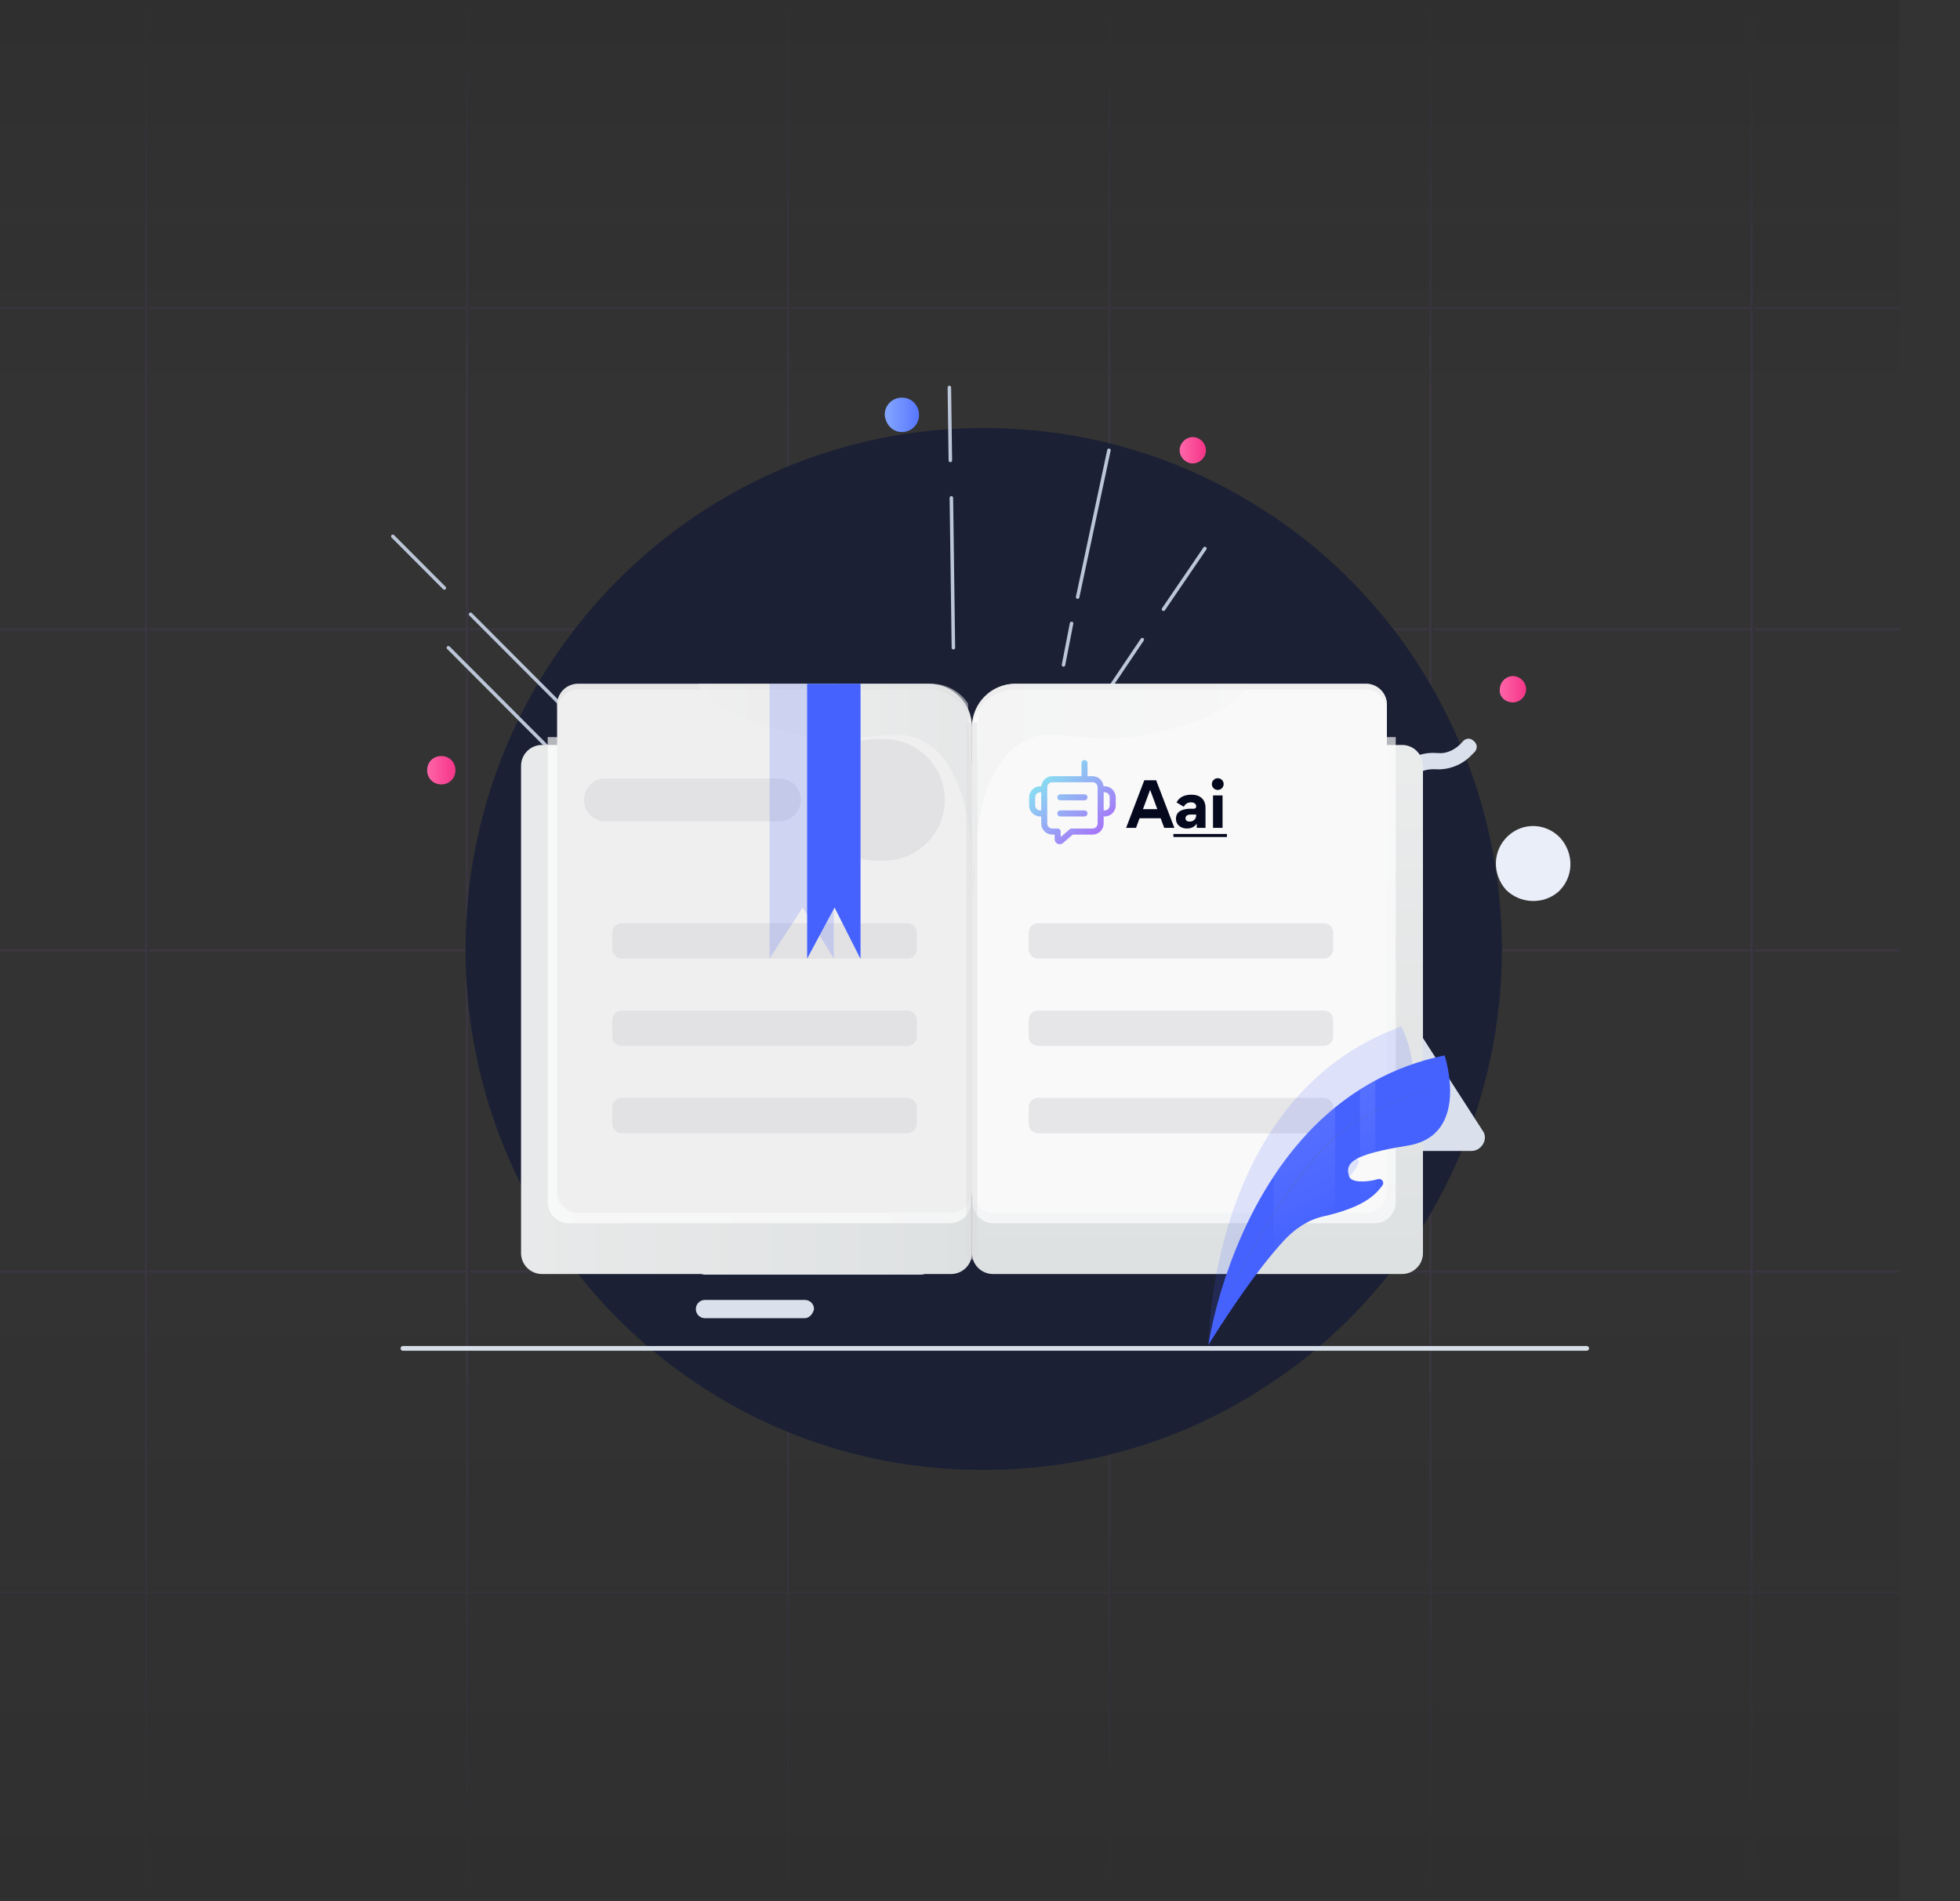 <svg width="838" height="813" viewBox="0 0 838 813" fill="none" xmlns="http://www.w3.org/2000/svg">
<rect x="0" y="0" width="838" height="813" fill="#333333" stroke="none"/>
<g opacity="0.1">
<rect width="812.008" height="1.476" transform="matrix(-1 0 0 1 812.008 131.397)" fill="url(#paint0_linear_135_2326)"/>
<rect width="812.008" height="1.476" transform="matrix(-1 0 0 1 812.007 268.701)" fill="url(#paint1_linear_135_2326)"/>
<rect width="812.008" height="1.476" transform="matrix(-1 0 0 1 812.007 406.004)" fill="url(#paint2_linear_135_2326)"/>
<rect width="812.008" height="1.476" transform="matrix(-1 0 0 1 812.007 543.307)" fill="url(#paint3_linear_135_2326)"/>
<rect width="812.008" height="1.476" transform="matrix(-1 0 0 1 812.007 680.61)" fill="url(#paint4_linear_135_2326)"/>
<rect width="812.008" height="1.476" transform="matrix(4.37114e-08 1 1 -4.37114e-08 748.523 0)" fill="url(#paint5_linear_135_2326)"/>
<rect width="812.008" height="1.476" transform="matrix(4.37114e-08 1 1 -4.37114e-08 611.22 0)" fill="url(#paint6_linear_135_2326)"/>
<rect width="812.008" height="1.476" transform="matrix(4.37114e-08 1 1 -4.37114e-08 473.917 0)" fill="url(#paint7_linear_135_2326)"/>
<rect width="812.008" height="1.476" transform="matrix(4.37114e-08 1 1 -4.37114e-08 336.614 0)" fill="url(#paint8_linear_135_2326)"/>
<rect width="812.008" height="1.476" transform="matrix(4.37114e-08 1 1 -4.37114e-08 199.311 0)" fill="url(#paint9_linear_135_2326)"/>
<rect width="812.008" height="1.476" transform="matrix(4.37114e-08 1 1 -4.37114e-08 62.007 0)" fill="url(#paint10_linear_135_2326)"/>
<rect width="812.008" height="177.165" transform="matrix(-1 0 0 1 812.008 0)" fill="url(#paint11_linear_135_2326)"/>
<rect x="812.008" y="812.008" width="812.008" height="267.224" transform="rotate(180 812.008 812.008)" fill="url(#paint12_linear_135_2326)"/>
</g>
<path d="M642.12 405.979C642.12 456.202 625.278 503.394 597.208 540.628C581.661 560.976 563.092 578.727 541.499 592.582C506.952 615.528 465.062 628.517 420.582 628.517C298.369 628.95 199.044 529.371 199.044 405.979C199.044 283.02 297.937 183.008 420.582 183.008C465.062 183.008 506.52 195.997 541.499 218.943C563.092 232.798 581.661 250.549 597.208 270.898C625.278 308.565 642.12 355.324 642.12 405.979Z" fill="#1B2034"/>
<path d="M385.602 184.742C389.488 184.742 392.943 181.711 392.943 177.382C392.943 173.485 389.92 170.021 385.602 170.021C381.715 170.021 378.26 173.052 378.26 177.382C378.692 181.711 381.715 184.742 385.602 184.742Z" fill="url(#paint13_linear_135_2326)"/>
<path d="M509.975 198.163C512.998 198.163 515.589 195.565 515.589 192.535C515.589 189.504 512.998 186.906 509.975 186.906C506.952 186.906 504.361 189.504 504.361 192.535C504.361 195.565 506.952 198.163 509.975 198.163Z" fill="url(#paint14_linear_135_2326)"/>
<path d="M666.303 381.302C672.781 375.241 673.213 365.283 667.167 358.356C661.121 351.861 651.189 351.428 644.711 357.49C638.233 363.551 637.802 373.509 643.847 380.436C649.893 386.498 659.826 386.93 666.303 381.302Z" fill="#EAEEF9"/>
<path d="M352.782 310.73L347.6 302.504" stroke="#BBC6D8" stroke-width="1.5" stroke-miterlimit="10" stroke-linecap="round" stroke-linejoin="round"/>
<path d="M323.417 312.029L361.42 369.179L394.24 377.405L357.533 318.091" stroke="#BBC6D8" stroke-width="1.5" stroke-miterlimit="10" stroke-linecap="round" stroke-linejoin="round"/>
<path d="M398.558 424.596H366.601C365.306 424.596 364.442 423.73 364.442 422.431C364.442 421.133 365.306 420.267 366.601 420.267H398.558C399.853 420.267 400.717 421.133 400.717 422.431C400.717 423.73 399.853 424.596 398.558 424.596Z" fill="white"/>
<path d="M172.269 576.563H678.395" stroke="#D6DEE8" stroke-width="2" stroke-miterlimit="10" stroke-linecap="round" stroke-linejoin="round"/>
<path d="M628.733 323.285C624.846 327.182 619.232 329.347 613.618 328.914H612.754C609.299 328.914 605.845 330.213 603.254 332.81C600.662 335.408 599.367 338.872 599.799 342.335V342.768C600.231 348.397 598.071 354.025 594.185 357.922C590.298 361.818 584.684 363.983 579.07 363.55H578.638C575.183 363.55 571.729 364.849 569.138 367.014C566.546 369.611 565.251 373.075 565.251 376.539C565.683 382.167 563.524 387.795 559.637 391.692C555.75 395.589 550.136 397.753 544.522 397.32H542.795C541.067 397.32 539.34 395.589 539.34 393.424C539.34 391.692 541.067 389.96 543.227 389.96H544.954C548.409 390.393 552.296 389.094 554.887 386.497C557.478 383.899 558.773 380.435 558.773 376.972C558.341 371.343 560.501 365.715 564.387 361.818C568.274 357.922 573.888 355.757 579.502 356.19H579.934C583.389 356.19 586.843 354.891 589.434 352.726C592.026 350.128 593.321 346.665 593.321 343.201V342.768C592.889 337.14 595.048 331.511 598.935 327.615C602.822 323.718 608.436 321.554 614.05 321.987H614.913C618.8 322.419 622.687 320.255 625.278 317.224C626.573 315.492 628.733 315.492 630.028 316.791C631.756 318.09 631.756 320.255 630.46 321.554C629.596 322.419 629.164 322.852 628.733 323.285Z" fill="#DAE1ED"/>
<path d="M592.89 419.834H509.543L551.865 485.21C554.887 489.54 559.638 492.138 564.388 492.138H629.165C633.484 492.138 636.507 486.942 633.916 483.479L592.89 419.834Z" fill="#DAE1ED"/>
<path d="M393.808 508.157H301.393C299.234 508.157 297.506 506.426 297.506 504.261C297.506 502.096 299.234 500.364 301.393 500.364H393.808C395.968 500.364 397.695 502.096 397.695 504.261C397.263 506.426 395.968 508.157 393.808 508.157Z" fill="#DAE1ED"/>
<path d="M393.808 545.029H301.393C299.234 545.029 297.506 543.298 297.506 541.133C297.506 538.968 299.234 537.236 301.393 537.236H393.808C395.968 537.236 397.695 538.968 397.695 541.133C397.263 543.298 395.968 545.029 393.808 545.029Z" fill="#DAE1ED"/>
<path d="M344.146 563.647H301.393C299.234 563.647 297.506 561.915 297.506 559.75C297.506 557.585 299.234 555.854 301.393 555.854H344.146C346.305 555.854 348.033 557.585 348.033 559.75C347.601 561.915 345.873 563.647 344.146 563.647Z" fill="#DAE1ED"/>
<path d="M189.975 251.416L167.951 229.335" stroke="#BBC6D8" stroke-width="1.5" stroke-miterlimit="10" stroke-linecap="round" stroke-linejoin="round"/>
<path d="M246.548 308.131L201.204 262.671" stroke="#BBC6D8" stroke-width="1.5" stroke-miterlimit="10" stroke-linecap="round" stroke-linejoin="round"/>
<path d="M497.451 260.507L515.157 234.53" stroke="#BBC6D8" stroke-width="1.5" stroke-miterlimit="10" stroke-linecap="round" stroke-linejoin="round"/>
<path d="M509.543 319.39L526.817 293.846" stroke="#BBC6D8" stroke-width="1.5" stroke-miterlimit="10" stroke-linecap="round" stroke-linejoin="round"/>
<path d="M520.771 343.201L538.045 317.657" stroke="#BBC6D8" stroke-width="1.5" stroke-miterlimit="10" stroke-linecap="round" stroke-linejoin="round"/>
<path d="M452.538 326.75L488.381 273.497" stroke="#BBC6D8" stroke-width="1.5" stroke-miterlimit="10" stroke-linecap="round" stroke-linejoin="round"/>
<path d="M406.331 196.864L405.899 165.691" stroke="#BBC6D8" stroke-width="1.5" stroke-miterlimit="10" stroke-linecap="round" stroke-linejoin="round"/>
<path d="M407.627 276.959L406.763 212.882" stroke="#BBC6D8" stroke-width="1.5" stroke-miterlimit="10" stroke-linecap="round" stroke-linejoin="round"/>
<path d="M460.744 255.313L474.131 192.535" stroke="#BBC6D8" stroke-width="1.5" stroke-miterlimit="10" stroke-linecap="round" stroke-linejoin="round"/>
<path d="M454.698 284.321L458.153 266.57" stroke="#BBC6D8" stroke-width="1.5" stroke-miterlimit="10" stroke-linecap="round" stroke-linejoin="round"/>
<path d="M253.89 339.306L191.704 276.96" stroke="#BBC6D8" stroke-width="1.5" stroke-miterlimit="10" stroke-linecap="round" stroke-linejoin="round"/>
<path d="M405.9 322.852C408.491 322.852 410.65 320.687 410.65 318.09C410.65 315.492 408.491 313.327 405.9 313.327C403.309 313.327 401.15 315.492 401.15 318.09C400.718 320.687 402.877 322.852 405.9 322.852Z" fill="url(#paint15_linear_135_2326)"/>
<path d="M188.679 335.408C192.134 335.408 194.725 332.811 194.725 329.347C194.725 325.883 192.134 323.286 188.679 323.286C185.225 323.286 182.634 325.883 182.634 329.347C182.634 332.811 185.225 335.408 188.679 335.408Z" fill="url(#paint16_linear_135_2326)"/>
<path d="M493.997 330.213C497.019 330.213 499.179 327.615 499.179 325.017C499.179 321.987 497.019 319.822 493.997 319.822C490.974 319.822 488.814 322.419 488.814 325.017C488.383 327.615 490.974 330.213 493.997 330.213Z" fill="url(#paint17_linear_135_2326)"/>
<path d="M646.87 300.34C649.893 300.34 652.484 297.743 652.484 294.712C652.484 291.681 649.893 289.083 646.87 289.083C643.847 289.083 641.256 291.681 641.256 294.712C640.824 297.743 643.415 300.34 646.87 300.34Z" fill="url(#paint18_linear_135_2326)"/>
<path d="M415.581 327.494V535.813C415.581 540.755 411.569 544.767 406.627 544.767H231.727C226.784 544.767 222.772 540.755 222.772 535.813V327.494C222.772 322.552 226.784 318.541 231.727 318.541H406.637C410.607 318.541 413.968 321.125 415.147 324.703C415.426 325.582 415.581 326.522 415.581 327.494Z" fill="url(#paint19_linear_135_2326)"/>
<path d="M608.389 327.494V535.813C608.389 540.755 604.377 544.767 599.435 544.767H424.535C419.592 544.767 415.581 540.755 415.581 535.813V327.494C415.581 326.874 415.643 326.264 415.767 325.675C416.604 321.601 420.213 318.541 424.535 318.541H599.445C604.388 318.541 608.389 322.552 608.389 327.494Z" fill="url(#paint20_linear_135_2326)"/>
<path opacity="0.67" d="M415.137 321.342V514.007C415.137 519.001 411.094 523.054 406.089 523.054H243.204C238.21 523.054 234.167 519.001 234.167 514.007V315.18H406.637C410.597 315.18 413.968 317.765 415.137 321.342Z" fill="white"/>
<path opacity="0.67" d="M596.747 315.18V514.007C596.747 519.001 592.704 523.054 587.71 523.054H424.815C419.82 523.054 415.778 519.001 415.778 514.007V322.314C416.615 318.241 420.224 315.18 424.546 315.18H596.747Z" fill="white"/>
<path d="M406.627 518.608H247.144C242.201 518.608 238.189 514.596 238.189 509.654V301.336C238.189 296.394 242.201 292.382 247.144 292.382H396.99C407.257 292.382 415.581 300.705 415.581 310.972V509.654C415.581 514.596 411.569 518.608 406.627 518.608Z" fill="#EFEFEF"/>
<path opacity="0.39" d="M415.581 310.972V313.443C415.581 303.176 407.257 294.853 396.99 294.853H247.144C242.201 294.853 238.189 298.865 238.189 303.807V301.336C238.189 296.394 242.201 292.382 247.144 292.382H396.99C407.257 292.382 415.581 300.705 415.581 310.972Z" fill="#D8D8DB"/>
<path d="M592.972 301.336V509.654C592.972 514.596 588.961 518.608 584.018 518.608H424.535C419.592 518.608 415.581 514.596 415.581 509.654V310.972C415.581 307.229 416.687 303.755 418.579 300.84C421.898 295.753 427.637 292.382 434.172 292.382H584.018C588.847 292.382 592.786 296.207 592.962 300.984C592.962 301.108 592.972 301.222 592.972 301.336Z" fill="#EFEFEF"/>
<path opacity="0.6" d="M592.972 301.336V509.654C592.972 514.596 588.961 518.608 584.018 518.608H424.535C419.592 518.608 415.581 514.596 415.581 509.654V310.972C415.581 307.229 416.687 303.755 418.579 300.84C421.898 295.753 427.637 292.382 434.172 292.382H584.018C588.847 292.382 592.786 296.207 592.962 300.984C592.962 301.108 592.972 301.222 592.972 301.336Z" fill="white"/>
<path opacity="0.57" d="M377.985 368.014H374.449C360.149 368.014 348.454 356.32 348.454 342.021C348.454 327.722 360.149 316.028 374.449 316.028H377.985C392.285 316.028 403.98 327.722 403.98 342.021C403.969 356.32 392.275 368.014 377.985 368.014Z" fill="#D8D8DB"/>
<path opacity="0.57" d="M565.975 409.899H443.84C441.617 409.899 439.807 408.079 439.807 405.856V398.795C439.807 396.572 441.627 394.752 443.84 394.752H565.975C568.198 394.752 570.007 396.572 570.007 398.795V405.856C570.018 408.079 568.198 409.899 565.975 409.899Z" fill="#D8D8DB"/>
<path opacity="0.57" d="M565.975 447.245H443.84C441.617 447.245 439.807 445.426 439.807 443.203V436.141C439.807 433.918 441.627 432.098 443.84 432.098H565.975C568.198 432.098 570.007 433.918 570.007 436.141V443.203C570.018 445.426 568.198 447.245 565.975 447.245Z" fill="#D8D8DB"/>
<path opacity="0.57" d="M565.975 484.591H443.84C441.617 484.591 439.807 482.771 439.807 480.559V473.497C439.807 471.274 441.627 469.454 443.84 469.454H565.975C568.198 469.454 570.007 471.274 570.007 473.497V480.559C570.018 482.771 568.198 484.591 565.975 484.591Z" fill="#D8D8DB"/>
<path opacity="0.57" d="M387.952 409.899H265.817C263.594 409.899 261.784 408.079 261.784 405.856V398.795C261.784 396.572 263.604 394.752 265.817 394.752H387.952C390.175 394.752 391.985 396.572 391.985 398.795V405.856C391.995 408.079 390.175 409.899 387.952 409.899Z" fill="#D8D8DB"/>
<path opacity="0.57" d="M333.233 351.192H258.838C253.792 351.192 249.666 347.067 249.666 342.021C249.666 336.975 253.792 332.85 258.838 332.85H333.233C338.279 332.85 342.405 336.975 342.405 342.021C342.395 347.067 338.269 351.192 333.233 351.192Z" fill="#D8D8DB"/>
<path opacity="0.57" d="M387.952 447.245H265.817C263.594 447.245 261.784 445.426 261.784 443.203V436.141C261.784 433.918 263.604 432.098 265.817 432.098H387.952C390.175 432.098 391.985 433.918 391.985 436.141V443.203C391.995 445.426 390.175 447.245 387.952 447.245Z" fill="#D8D8DB"/>
<path opacity="0.57" d="M387.952 484.591H265.817C263.594 484.591 261.784 482.771 261.784 480.559V473.497C261.784 471.274 263.604 469.454 265.817 469.454H387.952C390.175 469.454 391.985 471.274 391.985 473.497V480.559C391.995 482.771 390.175 484.591 387.952 484.591Z" fill="#D8D8DB"/>
<path opacity="0.39" d="M417.856 309.039H413.12V538.615H417.856V309.039Z" fill="#D8D8DB"/>
<path opacity="0.27" d="M415.581 310.972V313.443C415.581 303.176 423.904 294.853 434.172 294.853H584.018C588.961 294.853 592.972 298.865 592.972 303.807V301.336C592.972 296.394 588.961 292.382 584.018 292.382H434.172C423.904 292.382 415.581 300.705 415.581 310.972Z" fill="#D8D8DB"/>
<path d="M416.687 366.236L416.17 383.979C416.118 377.475 416.304 371.582 416.687 366.236Z" fill="#D8D8DB"/>
<path opacity="0.2" d="M533.797 292.382C526.808 306.061 500.999 311.748 493.895 313.319C462.669 320.215 451.884 309.432 437.874 316.855C428.423 321.87 418.972 334.381 416.687 366.236L418.579 300.84C421.899 295.753 427.637 292.382 434.172 292.382H533.797Z" fill="url(#paint21_linear_135_2326)"/>
<path opacity="0.56" d="M298.657 292.382C305.647 306.061 331.455 311.748 338.558 313.319C369.785 320.215 380.57 309.432 394.58 316.855C404.031 321.87 413.482 334.381 415.767 366.236L413.874 300.84C410.555 295.753 404.817 292.382 398.282 292.382H298.657Z" fill="url(#paint22_linear_135_2326)"/>
<path opacity="0.19" d="M329.025 409.9L343.17 388.032L356.488 409.9V292.382H329.025V409.9Z" fill="#4562FF"/>
<path d="M345.093 409.9L356.829 388.032L367.882 409.9V292.382H345.093V409.9Z" fill="#4562FF"/>
<path opacity="0.47" d="M367.883 292.382V409.9L356.829 388.032V292.382H367.883Z" fill="#4562FF"/>
<path opacity="0.16" d="M516.685 575.619C516.685 575.619 516.468 468.689 599.218 438.922C599.218 438.922 615.349 471.191 588.972 479.37C565.51 486.638 563.577 490.609 566.079 495.871C567.413 498.684 574.216 497.236 578.476 495.344C580.017 494.662 581.558 496.306 580.731 497.774C578.57 501.62 575.044 507.782 557.497 514.441C551.375 516.767 546.361 521.327 542.597 526.683C536.941 534.737 528.431 549.326 516.685 575.619Z" fill="#4562FF"/>
<path d="M601.793 489.875C596.054 490.795 591.536 491.705 588.01 492.625C585.28 493.338 583.14 494.062 581.485 494.807C576.212 497.174 575.798 499.759 576.812 502.985C577.267 504.443 579.159 505.063 581.485 505.177C583.533 505.28 585.942 504.981 588.01 504.495C588.403 504.402 588.785 504.309 589.147 504.195C590.771 503.74 592.063 505.58 591.04 506.914C590.264 507.927 589.354 509.106 588.01 510.378C586.511 511.794 584.474 513.335 581.485 514.855C578.797 516.23 575.343 517.584 570.825 518.856C569.243 519.301 567.537 519.735 565.686 520.148C559.296 521.586 553.692 525.401 549.214 530.178C547.819 531.666 546.268 533.414 544.541 535.471C537.934 543.329 528.824 555.654 516.685 574.978C516.685 574.978 521.969 537.26 544.541 503.057C551.52 492.47 560.164 482.213 570.825 473.528C574.175 470.798 577.722 468.214 581.485 465.836C583.595 464.491 585.766 463.22 588.01 462.01C596.799 457.254 606.632 453.552 617.634 451.278C617.634 451.278 629.049 485.491 601.793 489.875Z" fill="#4562FF"/>
<g opacity="0.1">
<path d="M570.824 473.539V518.877C569.242 519.322 567.536 519.756 565.685 520.169C559.295 521.607 553.691 525.422 549.214 530.199C547.818 531.687 546.267 533.435 544.54 535.492V503.078C551.519 492.48 560.164 482.224 570.824 473.539Z" fill="url(#paint23_linear_135_2326)"/>
<path d="M588.009 462.01V492.625C585.279 493.339 583.139 494.062 581.484 494.807V465.836C583.594 464.502 585.765 463.22 588.009 462.01Z" fill="url(#paint24_linear_135_2326)"/>
<path d="M588.009 504.505V510.398C586.51 511.815 584.473 513.355 581.484 514.875V505.187C583.532 505.291 585.93 504.991 588.009 504.505Z" fill="url(#paint25_linear_135_2326)"/>
</g>
<g opacity="0.16">
<path d="M516.861 571.463C521.875 559.366 527.821 547.672 534.159 536.216C540.549 524.791 547.384 513.573 555.284 503.099C559.275 497.898 563.483 492.842 568.229 488.293C570.576 485.997 573.11 483.899 575.767 481.955C578.466 480.052 581.309 478.45 584.163 476.827C595.63 470.509 608.121 465.794 621.139 464.15C614.656 465.071 608.307 466.787 602.175 469.051C596.023 471.264 590.088 474.045 584.38 477.23C581.547 478.853 578.704 480.487 576.057 482.379C573.441 484.312 570.938 486.411 568.612 488.706C563.918 493.245 559.761 498.312 555.811 503.512C547.891 513.914 540.994 525.07 534.542 536.443C531.326 542.14 528.255 547.92 525.298 553.752C522.341 559.573 519.415 565.435 516.861 571.463Z" fill="#596A74"/>
</g>
<path d="M472.296 336.196H471.814C471.715 335.022 471.178 333.928 470.31 333.13C469.443 332.333 468.307 331.89 467.129 331.89H464.976V326.292C464.976 325.949 464.84 325.621 464.597 325.378C464.355 325.136 464.026 325 463.684 325C463.341 325 463.013 325.136 462.77 325.378C462.528 325.621 462.392 325.949 462.392 326.292V331.89H449.904C448.726 331.89 447.59 332.333 446.722 333.13C445.855 333.928 445.318 335.022 445.219 336.196H444.737C443.48 336.196 442.275 336.695 441.387 337.583C440.499 338.472 440 339.677 440 340.933V344.378C440 345.634 440.499 346.839 441.387 347.727C442.275 348.616 443.48 349.115 444.737 349.115H445.167V352.129C445.167 353.385 445.666 354.59 446.555 355.478C447.443 356.367 448.648 356.866 449.904 356.866H450.92V358.847C450.917 359.261 451.034 359.667 451.257 360.015C451.481 360.364 451.8 360.64 452.178 360.81C452.458 360.94 452.764 361.005 453.073 361C453.586 361.002 454.081 360.818 454.469 360.483L458.654 356.866H467.129C468.385 356.866 469.59 356.367 470.478 355.478C471.366 354.59 471.866 353.385 471.866 352.129V349.115H472.296C473.552 349.115 474.757 348.616 475.646 347.727C476.534 346.839 477.033 345.634 477.033 344.378V340.933C477.033 339.677 476.534 338.472 475.646 337.583C474.757 336.695 473.552 336.196 472.296 336.196ZM444.737 346.531C444.166 346.531 443.618 346.304 443.214 345.9C442.81 345.497 442.583 344.949 442.583 344.378V340.933C442.583 340.362 442.81 339.814 443.214 339.41C443.618 339.007 444.166 338.78 444.737 338.78H445.167V346.531H444.737ZM469.282 352.129C469.282 352.7 469.055 353.248 468.651 353.651C468.247 354.055 467.7 354.282 467.129 354.282H458.172C457.862 354.279 457.562 354.39 457.328 354.592L453.504 357.899V355.574C453.504 355.231 453.368 354.903 453.126 354.66C452.883 354.418 452.555 354.282 452.212 354.282H449.904C449.333 354.282 448.785 354.055 448.382 353.651C447.978 353.248 447.751 352.7 447.751 352.129V336.627C447.751 336.056 447.978 335.508 448.382 335.104C448.785 334.7 449.333 334.474 449.904 334.474H467.129C467.7 334.474 468.247 334.7 468.651 335.104C469.055 335.508 469.282 336.056 469.282 336.627V352.129ZM474.449 344.378C474.449 344.949 474.222 345.497 473.819 345.9C473.415 346.304 472.867 346.531 472.296 346.531H471.866V338.78H472.296C472.867 338.78 473.415 339.007 473.819 339.41C474.222 339.814 474.449 340.362 474.449 340.933V344.378ZM464.976 340.933C464.971 341.274 464.834 341.6 464.592 341.841C464.351 342.083 464.025 342.22 463.684 342.225H453.349C453.006 342.225 452.678 342.089 452.435 341.846C452.193 341.604 452.057 341.276 452.057 340.933C452.057 340.59 452.193 340.262 452.435 340.019C452.678 339.777 453.006 339.641 453.349 339.641H463.684C464.026 339.641 464.355 339.777 464.597 340.019C464.84 340.262 464.976 340.59 464.976 340.933ZM464.976 347.823C464.971 348.164 464.834 348.49 464.592 348.731C464.351 348.973 464.025 349.11 463.684 349.115H453.349C453.006 349.115 452.678 348.979 452.435 348.736C452.193 348.494 452.057 348.165 452.057 347.823C452.057 347.48 452.193 347.152 452.435 346.909C452.678 346.667 453.006 346.531 453.349 346.531H463.684C464.026 346.531 464.355 346.667 464.597 346.909C464.84 347.152 464.976 347.48 464.976 347.823Z" fill="url(#paint26_linear_135_2326)"/>
<path d="M485.707 354H481.469L489.243 333.642H494.313L502.113 354H497.771L496.237 349.892H487.215L485.707 354ZM491.739 337.724L488.671 345.992H494.807L491.739 337.724Z" fill="#04091E"/>
<path d="M507.459 354.26C506.159 354.26 505.041 353.896 504.131 353.142C503.221 352.388 502.779 351.374 502.779 350.126V350.074C502.779 348.436 503.585 347.24 504.833 346.642C506.107 346.044 507.407 345.81 508.967 345.81H510.345C511.073 345.81 511.437 345.472 511.437 344.796C511.437 343.834 510.657 343.08 509.201 343.08C507.823 343.08 506.809 343.704 506.107 344.952L503.013 343.106C504.209 340.896 506.341 339.804 509.383 339.804C513.049 339.804 515.415 341.754 515.415 345.394V354H511.671V352.284L511.619 352.258C510.683 353.584 509.305 354.26 507.459 354.26ZM508.629 351.296C510.371 351.296 511.411 350.152 511.411 348.618V348.306H508.967C507.797 348.306 506.861 348.852 506.861 349.892C506.861 350.828 507.589 351.296 508.629 351.296Z" fill="#04091E"/>
<path d="M520.624 332.758C522.054 332.758 523.172 333.85 523.172 335.28C523.172 336.658 522.054 337.776 520.624 337.776C519.272 337.776 518.128 336.658 518.128 335.28C518.128 333.902 519.272 332.758 520.624 332.758ZM522.704 354H518.622V340.116H522.704V354Z" fill="#04091E"/>
<path d="M501.687 356.6H524.576V357.9H501.687V356.6Z" fill="#04091E"/>
<defs>
<linearGradient id="paint0_linear_135_2326" x1="406.004" y1="0" x2="406.004" y2="1.476" gradientUnits="userSpaceOnUse">
<stop stop-color="#AC6AFF"/>
<stop offset="1" stop-color="#1A1A32"/>
</linearGradient>
<linearGradient id="paint1_linear_135_2326" x1="406.004" y1="0" x2="406.004" y2="1.476" gradientUnits="userSpaceOnUse">
<stop stop-color="#AC6AFF"/>
<stop offset="1" stop-color="#1A1A32"/>
</linearGradient>
<linearGradient id="paint2_linear_135_2326" x1="406.004" y1="0" x2="406.004" y2="1.476" gradientUnits="userSpaceOnUse">
<stop stop-color="#AC6AFF"/>
<stop offset="1" stop-color="#1A1A32"/>
</linearGradient>
<linearGradient id="paint3_linear_135_2326" x1="406.004" y1="0" x2="406.004" y2="1.476" gradientUnits="userSpaceOnUse">
<stop stop-color="#AC6AFF"/>
<stop offset="1" stop-color="#1A1A32"/>
</linearGradient>
<linearGradient id="paint4_linear_135_2326" x1="406.004" y1="0" x2="406.004" y2="1.476" gradientUnits="userSpaceOnUse">
<stop stop-color="#AC6AFF"/>
<stop offset="1" stop-color="#1A1A32"/>
</linearGradient>
<linearGradient id="paint5_linear_135_2326" x1="406.004" y1="0" x2="406.004" y2="1.476" gradientUnits="userSpaceOnUse">
<stop stop-color="#AC6AFF"/>
<stop offset="1" stop-color="#1A1A32"/>
</linearGradient>
<linearGradient id="paint6_linear_135_2326" x1="406.004" y1="0" x2="406.004" y2="1.476" gradientUnits="userSpaceOnUse">
<stop stop-color="#AC6AFF"/>
<stop offset="1" stop-color="#1A1A32"/>
</linearGradient>
<linearGradient id="paint7_linear_135_2326" x1="406.004" y1="0" x2="406.004" y2="1.476" gradientUnits="userSpaceOnUse">
<stop stop-color="#AC6AFF"/>
<stop offset="1" stop-color="#1A1A32"/>
</linearGradient>
<linearGradient id="paint8_linear_135_2326" x1="406.004" y1="0" x2="406.004" y2="1.476" gradientUnits="userSpaceOnUse">
<stop stop-color="#AC6AFF"/>
<stop offset="1" stop-color="#1A1A32"/>
</linearGradient>
<linearGradient id="paint9_linear_135_2326" x1="406.004" y1="0" x2="406.004" y2="1.476" gradientUnits="userSpaceOnUse">
<stop stop-color="#AC6AFF"/>
<stop offset="1" stop-color="#1A1A32"/>
</linearGradient>
<linearGradient id="paint10_linear_135_2326" x1="406.004" y1="0" x2="406.004" y2="1.476" gradientUnits="userSpaceOnUse">
<stop stop-color="#AC6AFF"/>
<stop offset="1" stop-color="#1A1A32"/>
</linearGradient>
<linearGradient id="paint11_linear_135_2326" x1="406.004" y1="0" x2="406.004" y2="177.165" gradientUnits="userSpaceOnUse">
<stop stop-color="#0E0C15"/>
<stop offset="1" stop-color="#0E0C15" stop-opacity="0"/>
</linearGradient>
<linearGradient id="paint12_linear_135_2326" x1="1218.01" y1="812.008" x2="1218.01" y2="1079.23" gradientUnits="userSpaceOnUse">
<stop stop-color="#0E0C15"/>
<stop offset="1" stop-color="#0E0C15" stop-opacity="0"/>
</linearGradient>
<linearGradient id="paint13_linear_135_2326" x1="378.511" y1="177.648" x2="392.437" y2="177.648" gradientUnits="userSpaceOnUse">
<stop stop-color="#83A6FF"/>
<stop offset="1" stop-color="#5A78FF"/>
</linearGradient>
<linearGradient id="paint14_linear_135_2326" x1="504.518" y1="192.694" x2="515.087" y2="192.694" gradientUnits="userSpaceOnUse">
<stop stop-color="#FF66A9"/>
<stop offset="1" stop-color="#F53689"/>
</linearGradient>
<linearGradient id="paint15_linear_135_2326" x1="400.832" y1="318.141" x2="410.313" y2="318.141" gradientUnits="userSpaceOnUse">
<stop stop-color="#FF66A9"/>
<stop offset="1" stop-color="#F53689"/>
</linearGradient>
<linearGradient id="paint16_linear_135_2326" x1="182.419" y1="329.279" x2="194.471" y2="329.279" gradientUnits="userSpaceOnUse">
<stop stop-color="#FF66A9"/>
<stop offset="1" stop-color="#F53689"/>
</linearGradient>
<linearGradient id="paint17_linear_135_2326" x1="488.578" y1="324.683" x2="498.885" y2="324.683" gradientUnits="userSpaceOnUse">
<stop stop-color="#83A6FF"/>
<stop offset="1" stop-color="#5A78FF"/>
</linearGradient>
<linearGradient id="paint18_linear_135_2326" x1="640.919" y1="294.337" x2="652.205" y2="294.337" gradientUnits="userSpaceOnUse">
<stop stop-color="#FF66A9"/>
<stop offset="1" stop-color="#F53689"/>
</linearGradient>
<linearGradient id="paint19_linear_135_2326" x1="415.157" y1="431.657" x2="95.77" y2="431.657" gradientUnits="userSpaceOnUse">
<stop stop-color="#DEE1E2"/>
<stop offset="1" stop-color="#EFEFEF"/>
</linearGradient>
<linearGradient id="paint20_linear_135_2326" x1="511.988" y1="538.15" x2="511.988" y2="240.217" gradientUnits="userSpaceOnUse">
<stop stop-color="#DEE1E2"/>
<stop offset="1" stop-color="#EFEFEF"/>
</linearGradient>
<linearGradient id="paint21_linear_135_2326" x1="416.688" y1="329.31" x2="533.795" y2="329.31" gradientUnits="userSpaceOnUse">
<stop stop-color="#DEE1E2"/>
<stop offset="1" stop-color="#EFEFEF"/>
</linearGradient>
<linearGradient id="paint22_linear_135_2326" x1="415.765" y1="329.31" x2="298.659" y2="329.31" gradientUnits="userSpaceOnUse">
<stop stop-color="#DEE1E2"/>
<stop offset="1" stop-color="#EFEFEF"/>
</linearGradient>
<linearGradient id="paint23_linear_135_2326" x1="545.605" y1="480.001" x2="566.667" y2="522.758" gradientUnits="userSpaceOnUse">
<stop stop-color="#FEFEFC"/>
<stop offset="1" stop-color="white" stop-opacity="0.1"/>
</linearGradient>
<linearGradient id="paint24_linear_135_2326" x1="577.731" y1="464.177" x2="598.792" y2="506.933" gradientUnits="userSpaceOnUse">
<stop stop-color="#FEFEFC"/>
<stop offset="1" stop-color="white" stop-opacity="0.1"/>
</linearGradient>
<linearGradient id="paint25_linear_135_2326" x1="565.333" y1="470.283" x2="586.395" y2="513.039" gradientUnits="userSpaceOnUse">
<stop stop-color="#FEFEFC"/>
<stop offset="1" stop-color="white" stop-opacity="0.1"/>
</linearGradient>
<linearGradient id="paint26_linear_135_2326" x1="440.648" y1="325" x2="473.788" y2="362.752" gradientUnits="userSpaceOnUse">
<stop stop-color="#80FCF0"/>
<stop offset="1" stop-color="#AC5DFA"/>
</linearGradient>
</defs>
</svg>
